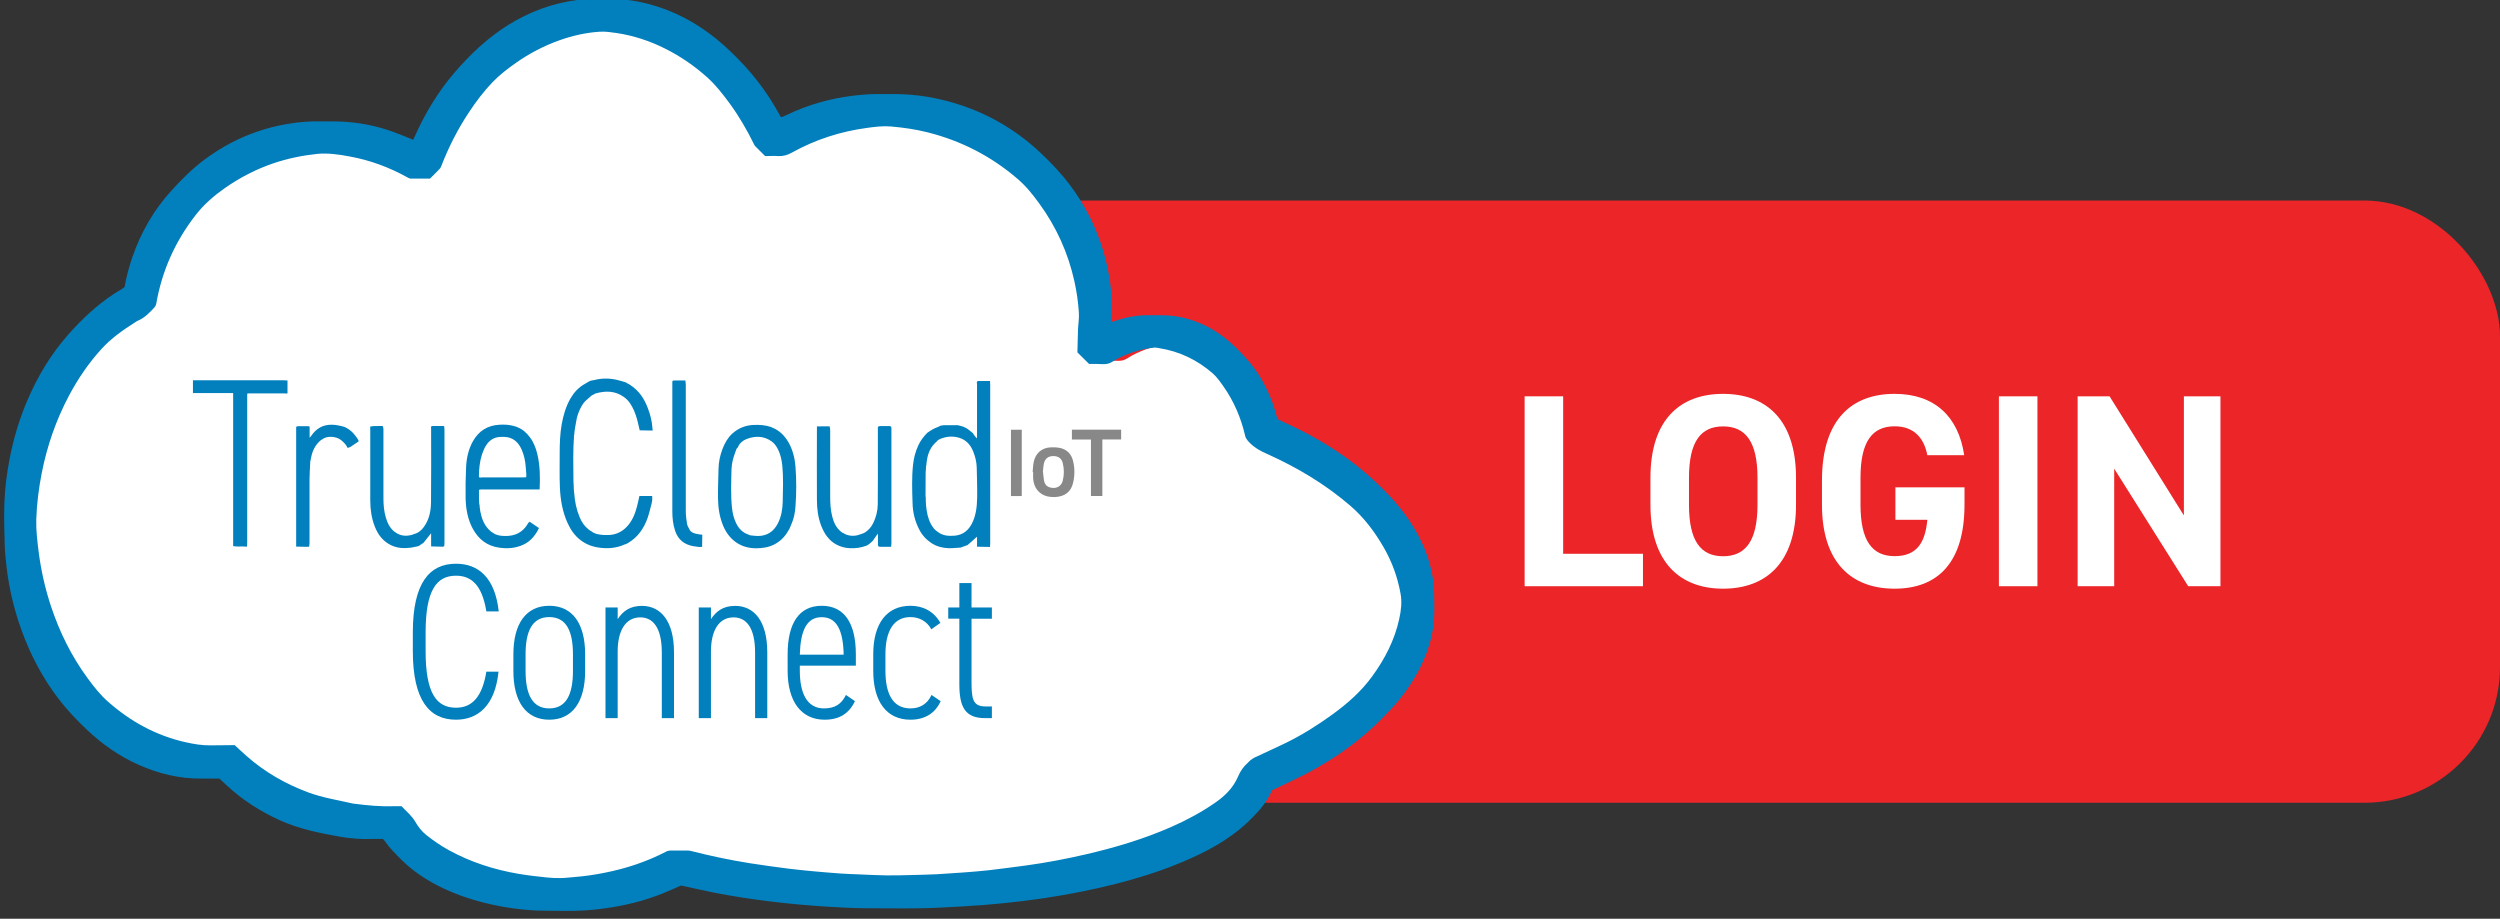 <svg xmlns="http://www.w3.org/2000/svg" id="Layer_1" viewBox="0 0 254.34 93.47"><rect x="0" y="0" width="254.34" height="93.47" fill="#333333" stroke="none"/><defs><style>      .st0 {        fill: #0280bd;      }      .st1 {        fill: #fff;      }      .st2 {        fill: #eb2528;      }      .st3 {        fill: #888;      }    </style></defs><g id="Layer_1-2"><g><rect class="st2" x="96.43" y="20.4" width="157.91" height="61.27" rx="13.8" ry="13.8"></rect><g><path class="st1" d="M159.03,56.34h8.12v3.3h-12.04v-19.32h3.92v16.02Z"></path><path class="st1" d="M175.3,59.89c-4.34,0-7.39-2.63-7.39-8.54v-2.74c0-5.96,3.05-8.54,7.39-8.54s7.42,2.58,7.42,8.54v2.74c0,5.91-3.05,8.54-7.42,8.54ZM171.83,51.35c0,3.7,1.2,5.24,3.47,5.24s3.5-1.54,3.5-5.24v-2.74c0-3.69-1.23-5.23-3.5-5.23s-3.47,1.54-3.47,5.23v2.74Z"></path><path class="st1" d="M199.86,49.59v1.76c0,5.91-2.74,8.54-7.11,8.54s-7.39-2.63-7.39-8.54v-2.46c0-6.24,3.05-8.82,7.39-8.82,4.06,0,6.5,2.3,7.08,6.24h-3.75c-.34-1.76-1.37-2.94-3.33-2.94-2.27,0-3.47,1.54-3.47,5.23v2.74c0,3.7,1.2,5.24,3.47,5.24s3.11-1.37,3.33-3.7h-3.25v-3.3h7.03Z"></path><path class="st1" d="M207.28,59.64h-3.92v-19.32h3.92v19.32Z"></path><path class="st1" d="M225.9,40.32v19.32h-3.28l-7.53-11.96v11.96h-3.72v-19.32h3.25l7.56,12.12v-12.12h3.72Z"></path></g></g><g><path class="st1" d="M143.32,56.07c-.96-1.66-2.1-3.18-3.56-4.44-2.64-2.27-5.6-4.04-8.77-5.45-.78-.35-1.48-.75-2.03-1.4-.13-.15-.22-.3-.27-.49-.44-1.9-1.19-3.67-2.32-5.27-.33-.47-.67-.95-1.1-1.33-1.62-1.42-3.51-2.32-5.65-2.66-.19-.03-.38-.08-.57-.06-1.35.15-2.63.54-3.83,1.17-.33.17-.63.43-.98.52-.36.09-.76.03-1.15.03-.31,0-.63,0-.85,0-.44-.44-.82-.81-1.24-1.23.02-.75.03-1.55.06-2.35.02-.62.14-1.23.1-1.85-.07-1.11-.23-2.2-.47-3.28-.67-3.01-1.91-5.75-3.73-8.24-.69-.94-1.41-1.84-2.31-2.6-2.77-2.37-5.92-4-9.45-4.88-1.27-.32-2.57-.51-3.87-.62-.84-.07-1.67.04-2.5.15-2.82.38-5.48,1.23-7.97,2.61-.46.26-.91.39-1.44.36-.46-.03-.92,0-1.38,0-.36-.36-.7-.7-1.04-1.05-.05-.05-.09-.13-.12-.2-.75-1.52-1.6-2.99-2.61-4.35-.7-.95-1.43-1.89-2.31-2.69-1.35-1.21-2.84-2.24-4.46-3.05-1.63-.82-3.34-1.38-5.14-1.65-.59-.09-1.19-.18-1.78-.14-1.45.09-2.86.42-4.23.9-1.64.58-3.16,1.38-4.59,2.38-.87.61-1.72,1.26-2.45,2.02-.96.99-1.78,2.1-2.54,3.25-1.16,1.76-2.11,3.63-2.87,5.59-.04.11-.09.24-.18.32-.33.35-.68.69-1.02,1.04-.69,0-1.37,0-2.05,0-.1,0-.22-.06-.31-.11-1.92-1.07-3.95-1.82-6.12-2.22-1.13-.21-2.27-.39-3.43-.27-1.58.16-3.12.48-4.62,1-1.81.62-3.51,1.49-5.08,2.6-1.17.82-2.24,1.74-3.12,2.88-2.14,2.77-3.54,5.86-4.14,9.31-.03.15-.1.3-.2.41-.52.55-1.04,1.1-1.76,1.4-.1.04-.19.11-.29.17-1.28.81-2.52,1.68-3.55,2.81-1.36,1.49-2.48,3.16-3.43,4.94-1.37,2.58-2.31,5.32-2.87,8.18-.32,1.61-.52,3.23-.57,4.87-.04,1.16.11,2.32.26,3.47.25,1.92.67,3.8,1.28,5.63.91,2.75,2.18,5.33,3.9,7.66.64.86,1.29,1.71,2.1,2.43,2.39,2.12,5.12,3.61,8.25,4.31.84.19,1.68.33,2.55.32.76-.01,1.51-.01,2.27-.02.12,0,.25,0,.32,0,.44.41.83.78,1.24,1.14,1.92,1.69,4.1,2.94,6.5,3.83,1.57.58,3.21.83,4.82,1.2.02,0,.04,0,.07,0,1.38.18,2.76.31,4.15.25.27-.01.54,0,.81,0,.5.54,1.07.99,1.44,1.63.31.53.67,1.02,1.16,1.4.74.6,1.53,1.13,2.36,1.59,2.31,1.27,4.78,2.06,7.37,2.51.99.17,1.99.28,2.98.39.49.05.99.07,1.49.07.46,0,.92-.07,1.38-.1,1.09-.08,2.17-.24,3.25-.46,2.26-.45,4.43-1.16,6.48-2.23.13-.07.3-.11.45-.11.6-.01,1.2,0,1.8,0,.12,0,.25.01.37.04,2.03.52,4.09.96,6.16,1.28,1.37.22,2.74.41,4.12.58.88.12,1.77.2,2.66.28.96.09,1.93.17,2.9.24.67.05,1.35.07,2.03.09.93.04,1.87.1,2.81.11.92.01,1.85-.02,2.78-.04.85-.02,1.69-.04,2.54-.09.93-.05,1.87-.11,2.8-.19.9-.07,1.8-.13,2.7-.24,1.32-.15,2.64-.33,3.96-.51,2.09-.29,4.16-.68,6.22-1.16,3.09-.72,6.13-1.62,9.05-2.9,1.63-.72,3.18-1.56,4.64-2.57,1.04-.72,1.89-1.59,2.38-2.75.24-.57.57-1.04,1.02-1.44.08-.08.15-.17.24-.24.14-.11.28-.22.44-.3,1.1-.52,2.22-1.01,3.31-1.55,1.75-.86,3.39-1.89,4.97-3.03,1.57-1.14,3.01-2.41,4.16-3.99,1.33-1.84,2.36-3.82,2.86-6.05.2-.9.31-1.79.14-2.71-.31-1.71-.89-3.31-1.75-4.81Z"></path><g><path class="st0" d="M42.04,14.19c.06-.13.12-.23.17-.34,1.04-2.33,2.35-4.5,4.01-6.44,1.59-1.85,3.34-3.52,5.42-4.83C53.82,1.22,56.18.32,58.75,0c1.06-.13,2.13-.09,3.2-.11,1.54-.02,3.04.22,4.51.65,2.05.6,3.92,1.56,5.64,2.82,1.13.82,2.15,1.77,3.12,2.77,1.63,1.67,3,3.54,4.11,5.59.03.05.05.09.09.14.02.02.05.04.09.07.21-.09.43-.19.64-.29,2.08-.98,4.25-1.6,6.53-1.89.9-.11,1.8-.19,2.7-.18.56,0,1.11,0,1.67,0,2.07.01,4.1.33,6.08.93,2.32.69,4.46,1.74,6.43,3.15.81.58,1.57,1.21,2.29,1.89,1.11,1.04,2.14,2.13,3.05,3.35,2.1,2.82,3.42,5.98,3.98,9.45.21,1.29.25,2.6.22,3.91,0,.15,0,.3,0,.5.16-.05.27-.07.38-.11,1.13-.4,2.29-.59,3.49-.57.42,0,.85,0,1.27,0,1.66.01,3.21.44,4.67,1.2,1.09.57,2.04,1.32,2.92,2.18.94.93,1.8,1.92,2.47,3.07.71,1.2,1.23,2.48,1.58,3.82.02.06.03.13.05.19,0,.03.03.06.05.12.29.14.61.28.92.43,2.94,1.36,5.7,3.01,8.15,5.14,1.61,1.41,3.11,2.93,4.31,4.71,1.25,1.85,2.12,3.85,2.44,6.07.06.42.09.84.1,1.27.01.86.04,1.72,0,2.58-.08,1.51-.47,2.96-1.08,4.35-.8,1.82-1.91,3.44-3.26,4.9-1.27,1.37-2.62,2.64-4.12,3.76-1.53,1.14-3.15,2.15-4.85,3.01-1.03.52-2.08,1.01-3.17,1.53-.08.15-.18.37-.29.58-.55,1.02-1.34,1.85-2.17,2.64-1.97,1.87-4.33,3.1-6.8,4.13-2.67,1.12-5.44,1.91-8.26,2.56-2.54.58-5.1,1.02-7.69,1.34-1.37.17-2.75.31-4.12.42-1.5.12-3,.19-4.49.27-2.51.13-5.03.06-7.55.06-1.25,0-2.5-.08-3.75-.15-3.87-.24-7.72-.68-11.53-1.41-1.07-.21-2.13-.46-3.19-.69-.11-.02-.21-.05-.29-.06-.66.28-1.28.57-1.91.82-1.87.75-3.81,1.22-5.81,1.5-1.41.2-2.84.29-4.26.26-.87-.02-1.74,0-2.61-.03-2.15-.1-4.26-.44-6.33-1.04-1.8-.52-3.51-1.23-5.1-2.22-.9-.56-1.73-1.2-2.48-1.96-.59-.6-1.19-1.18-1.66-1.88-.04-.06-.1-.11-.17-.19-.34,0-.69-.01-1.04,0-1.15.05-2.29-.04-3.41-.24-2.07-.37-4.13-.79-6.06-1.67-1.96-.89-3.75-2.03-5.33-3.49-.26-.24-.53-.49-.8-.74-.58,0-1.17,0-1.76,0-2.25.03-4.38-.48-6.43-1.39-1.97-.87-3.71-2.09-5.28-3.57-1.06-1-2.05-2.05-2.93-3.2-1.62-2.13-2.85-4.48-3.75-6.99-.74-2.06-1.24-4.17-1.5-6.34-.09-.77-.17-1.54-.19-2.31-.04-1.36-.08-2.72-.04-4.08.05-1.57.24-3.12.54-4.66.4-2.07,1-4.08,1.84-6.02,1.04-2.42,2.39-4.65,4.13-6.62,1.39-1.57,2.91-3,4.67-4.15.28-.18.57-.35.86-.53.06-.04.12-.09.19-.14.19-1.04.45-2.06.8-3.06.87-2.52,2.18-4.79,3.98-6.77,1.07-1.18,2.2-2.3,3.49-3.24,2.53-1.85,5.34-3.05,8.44-3.55,1.03-.17,2.07-.26,3.12-.24.45,0,.89,0,1.34,0,1.88,0,3.71.27,5.5.84.86.27,1.69.63,2.53.96.05.02.1.04.2.08ZM40.86,82.03c.48.52,1.03.95,1.39,1.57.29.51.65.98,1.12,1.35.72.57,1.47,1.09,2.27,1.53,2.23,1.23,4.61,1.99,7.11,2.42.95.16,1.92.27,2.88.37.47.05.96.07,1.43.06.44,0,.89-.07,1.33-.1,1.05-.08,2.1-.23,3.13-.44,2.18-.43,4.27-1.12,6.25-2.15.13-.07.29-.1.43-.11.58-.01,1.15,0,1.73,0,.12,0,.24.01.35.04,1.96.5,3.94.92,5.94,1.24,1.32.21,2.65.39,3.97.56.85.11,1.71.19,2.56.27.93.09,1.86.16,2.79.23.65.05,1.3.06,1.96.09.9.04,1.8.09,2.71.1.89.01,1.78-.02,2.68-.04.82-.02,1.63-.04,2.45-.08.9-.05,1.8-.11,2.7-.18.87-.07,1.74-.13,2.6-.23,1.27-.15,2.55-.32,3.82-.49,2.02-.28,4.02-.66,6-1.12,2.98-.69,5.91-1.56,8.72-2.8,1.57-.69,3.07-1.5,4.48-2.48,1-.69,1.82-1.53,2.3-2.65.23-.55.55-1,.99-1.39.08-.07.15-.16.23-.23.14-.1.27-.21.43-.29,1.06-.5,2.14-.98,3.19-1.49,1.69-.83,3.27-1.82,4.79-2.93,1.51-1.1,2.9-2.32,4.01-3.85,1.29-1.77,2.28-3.68,2.75-5.83.19-.86.3-1.72.13-2.62-.3-1.65-.86-3.19-1.69-4.64-.92-1.6-2.02-3.07-3.43-4.28-2.55-2.19-5.4-3.89-8.46-5.26-.75-.33-1.43-.72-1.96-1.35-.12-.15-.22-.29-.26-.48-.42-1.83-1.15-3.54-2.24-5.08-.32-.45-.65-.92-1.06-1.28-1.57-1.37-3.38-2.24-5.45-2.57-.18-.03-.37-.07-.55-.05-1.3.15-2.53.53-3.7,1.13-.32.17-.61.41-.95.5-.35.09-.74.03-1.11.03-.3,0-.61,0-.82,0-.43-.42-.79-.78-1.19-1.18.02-.72.03-1.49.06-2.26.02-.6.13-1.18.09-1.79-.07-1.07-.22-2.12-.45-3.16-.64-2.9-1.84-5.55-3.59-7.95-.66-.91-1.36-1.78-2.22-2.51-2.67-2.29-5.71-3.85-9.11-4.71-1.23-.31-2.48-.49-3.74-.6-.81-.07-1.61.03-2.41.14-2.72.36-5.29,1.19-7.68,2.52-.45.25-.88.38-1.39.35-.44-.03-.89,0-1.33,0-.35-.35-.68-.68-1.01-1.01-.05-.05-.09-.12-.12-.19-.72-1.47-1.54-2.88-2.51-4.2-.68-.92-1.38-1.82-2.23-2.59-1.3-1.17-2.74-2.16-4.3-2.94-1.57-.79-3.22-1.33-4.95-1.59-.57-.08-1.15-.17-1.72-.13-1.4.09-2.76.4-4.08.87-1.58.56-3.05,1.33-4.42,2.29-.84.59-1.65,1.21-2.37,1.95-.92.96-1.72,2.02-2.45,3.13-1.12,1.7-2.04,3.5-2.77,5.39-.04.11-.09.23-.17.31-.32.34-.66.67-.99,1-.67,0-1.32,0-1.98,0-.1,0-.21-.06-.3-.11-1.85-1.03-3.81-1.76-5.9-2.14-1.09-.2-2.18-.37-3.31-.26-1.52.16-3.01.47-4.46.96-1.75.6-3.38,1.44-4.9,2.5-1.13.79-2.16,1.68-3.01,2.78-2.07,2.67-3.41,5.65-3.99,8.98-.02.14-.1.29-.19.4-.5.53-1,1.07-1.69,1.35-.1.04-.19.11-.28.17-1.24.78-2.43,1.62-3.42,2.71-1.31,1.44-2.4,3.04-3.31,4.76-1.32,2.49-2.23,5.13-2.77,7.89-.3,1.55-.5,3.11-.55,4.69-.03,1.12.11,2.24.25,3.35.24,1.85.65,3.66,1.23,5.43.88,2.66,2.1,5.14,3.76,7.39.61.83,1.25,1.65,2.03,2.34,2.31,2.05,4.94,3.49,7.96,4.16.81.18,1.62.32,2.46.31.73-.01,1.46-.01,2.19-.02.12,0,.24,0,.31,0,.43.39.8.75,1.2,1.1,1.85,1.63,3.95,2.84,6.26,3.7,1.51.56,3.1.8,4.65,1.16.02,0,.04,0,.06,0,1.33.17,2.66.3,4,.25.26-.01.52,0,.78,0Z"></path><g><g><path class="st0" d="M100.72,38.72c0,.15.02.3.02.46,0,5.37,0,10.73,0,16.1,0,.12-.01.24-.02.36-.02,0-.04,0-.06,0-.04,0-.08,0-.12,0-.36,0-.73-.02-1.14-.02v-1.02c-.33.29-.65.57-.96.85h0c-.24.09-.48.17-.72.26-.41.02-.82.07-1.23.06-.6-.02-1.18-.17-1.7-.5-.54-.35-.96-.8-1.26-1.38-.45-.85-.67-1.78-.69-2.72-.04-1.29-.09-2.59.05-3.88.07-.68.24-1.34.53-1.97.22-.49.55-.91.92-1.29.35-.24.7-.47,1.11-.6.07-.02.13-.07.19-.11h0c.11-.02.23-.04.34-.06.49,0,.99,0,1.48,0h0c.09.02.18.04.26.07.09.02.17.05.26.07.04.02.08.04.13.06.09.04.18.08.26.13,0,0,0,0,0,0,.07.05.13.1.2.15.13.1.25.2.38.3.13.19.25.39.45.56,0-.08,0-.13,0-.17,0-1.76,0-3.51,0-5.27,0-.1-.01-.19-.02-.29.05-.13.16-.11.27-.11.31,0,.62,0,.93,0,.05,0,.09,0,.14,0ZM95.24,44.98s-.06.05-.09.07c-.59.57-.81,1.29-.89,2.08,0,.04,0,.09-.01.13,0,.05-.02.09-.03.14,0,.06-.01.12-.02.19v.19s-.02.09-.02.14c0,.09,0,.17-.01.26,0,.76,0,1.52-.01,2.28,0,0-.02.02-.01.03,0,.02.02.04.03.06.01.29,0,.58.03.87.07.66.18,1.31.5,1.9.18.32.39.62.72.81.1.06.19.14.3.19.34.16.71.21,1.08.19.93.02,1.6-.38,2.04-1.19.44-.83.54-1.74.56-2.65.02-1.02-.02-2.04-.04-3.06-.01-.57-.14-1.12-.35-1.65-.25-.64-.66-1.15-1.34-1.39-.59-.2-1.2-.2-1.79,0-.24.08-.5.17-.64.41h0Z"></path><path class="st0" d="M60.04,53.98s.03.02.04.02c.03.02.06.04.08.05.01,0,.02.01.04.02.27.23.61.29.94.33.08.01.16.02.24.03.09,0,.18,0,.27,0,.83.04,1.53-.23,2.11-.83.53-.56.82-1.24,1.02-1.97.11-.39.18-.78.27-1.17.43,0,.87,0,1.3,0,0,.11,0,.22.01.33-.01.02-.02.03,0,.05,0,.05-.01.1-.02.14,0,.04-.02.09-.03.13,0,.04-.01.09-.02.13-.13.48-.24.97-.4,1.44-.37,1.05-.97,1.94-1.94,2.53-.05.03-.09.05-.14.08h0s-.09.04-.13.07h0s-.09.01-.13.03c-.8.37-1.64.44-2.49.34-1.57-.18-2.65-1.06-3.3-2.48-.54-1.17-.75-2.43-.8-3.7-.05-1.13-.01-2.26-.02-3.39,0-1.01.03-2.02.21-3.02.17-.93.43-1.82.91-2.64.35-.59.8-1.08,1.4-1.42.18-.1.36-.2.53-.31,0,0,.02,0,.02,0,.06-.02.11-.04.17-.06.09-.01.17-.02.26-.04.75-.2,1.5-.2,2.25-.04.32.07.62.17.94.26.01,0,.03.01.04.02.03.02.06.03.09.05.01,0,.03.01.04.02.03.02.06.03.08.05,0,0,0,0,0,0,.04.02.08.05.13.07h0s.05.03.08.05c.9.57,1.46,1.41,1.82,2.38.24.63.41,1.28.46,1.95,0,.1.03.21.04.31-.04,0-.08,0-.11.01-.06,0-.12,0-.18,0-.34,0-.69-.01-1.04-.02-.03-.13-.06-.23-.08-.34-.12-.56-.26-1.12-.49-1.65-.23-.53-.53-1.03-1.01-1.38-.91-.67-1.91-.67-2.94-.37-.06.02-.11.07-.17.1h-.02s-.08.04-.11.07h-.02s-.07.04-.1.07c-.15.13-.29.26-.44.39h0s-.04.04-.07.06h0s-.04.04-.07.07h0s-.04.04-.07.07h0s-.04.04-.06.07h0s-.06.07-.09.11c-.42.62-.66,1.3-.76,2.04,0,.04-.01.08-.02.12-.02.09-.03.18-.05.26,0,.04-.01.09-.02.13-.02.13-.04.26-.05.39,0,.04,0,.09-.01.13-.01.09-.02.18-.04.27,0,.04,0,.08,0,.12,0,.07,0,.13-.01.2,0,.11-.01.22-.02.33,0,.13-.01.27-.02.4,0,.39-.02.78-.02,1.17,0,.8.01,1.61.02,2.41,0,.09.01.18.02.26,0,.09,0,.17.01.26,0,.04,0,.09,0,.13,0,.13.02.26.03.39,0,.05.01.09.02.14.06.83.22,1.63.54,2.4.2.49.48.92.9,1.25.02.02.05.04.07.06,0,0,0,0,0,0,.02.02.05.04.07.05Z"></path><path class="st0" d="M48.85,51.91s0,.04,0,.06c.02.07.03.14.05.21.15.75.46,1.42,1.07,1.91,0,.02.02.03.04.03.01,0,.02,0,.03.02.03.02.06.04.1.06.01,0,.02,0,.03.02.36.26.77.3,1.21.31,1.04.02,1.83-.38,2.35-1.3.03-.06.1-.1.15-.15.01,0,.02,0,.03.02.02.02.05.03.08.05.28.19.55.37.84.57-.05.1-.08.17-.12.25-.35.62-.8,1.13-1.46,1.44-.81.38-1.65.43-2.51.3-1.21-.18-2.06-.86-2.64-1.92-.52-.96-.7-2.01-.73-3.08-.02-1.06,0-2.13.05-3.19.04-.92.24-1.81.69-2.62.59-1.06,1.5-1.63,2.72-1.69.51-.03,1.02,0,1.52.15.01,0,.03,0,.03.01.04.01.07.03.11.04.01,0,.02,0,.03,0,.04.02.07.03.11.05.52.2.93.56,1.26,1,.39.51.62,1.09.77,1.71.29,1.19.3,2.41.24,3.63-.06,0-.11,0-.17,0-.03,0-.06,0-.1,0-1.9,0-3.81,0-5.71,0-.06,0-.12.02-.19.04v.3c0,.08,0,.17,0,.25,0,.13,0,.26,0,.39,0,.15.02.3.03.45,0,0-.02.02-.01.03,0,.02.02.04.03.06,0,.06.01.12.02.18,0,.02,0,.04,0,.07.01.09.03.17.04.26,0,0-.01.02-.01.02,0,.02.02.03.03.04ZM49.43,45.36s-.04.06-.06.08c-.02.04-.04.07-.06.11-.09.23-.2.45-.28.69-.22.71-.3,1.45-.31,2.2.02.22.2.13.3.13,1.4,0,2.81,0,4.21,0,.09,0,.19-.01.3-.02,0-.09.02-.17.02-.24-.02-.25-.04-.5-.06-.75-.04-.62-.16-1.23-.41-1.8-.28-.64-.72-1.14-1.45-1.28-.23-.04-.48-.04-.71-.03-.66.02-1.15.34-1.49.9Z"></path><path class="st0" d="M80.54,53.24c-.02.07-.05.13-.07.2,0,0,0,0,0,0-.02.04-.04.09-.06.13-.02.05-.04.1-.06.15-.02.04-.04.07-.05.11-.04.06-.08.13-.12.19-.34.6-.81,1.07-1.43,1.38-.58.29-1.19.38-1.83.38-1.6,0-2.75-.88-3.34-2.27-.37-.88-.52-1.82-.53-2.76-.02-1.02.03-2.04.05-3.06.01-.7.16-1.38.41-2.03.22-.57.52-1.11.97-1.53.62-.57,1.37-.87,2.21-.9.59-.02,1.17.01,1.74.21.01,0,.02,0,.03.01.03.02.07.03.1.05.73.29,1.25.81,1.64,1.47.45.78.66,1.63.73,2.51.1,1.34.1,2.69,0,4.03-.04.6-.15,1.18-.38,1.74,0,0,0,0,0,0ZM74.99,45.57h0s-.05.08-.07.12c-.12.36-.27.71-.36,1.08-.08.31-.13.64-.14.97-.03,1.31-.09,2.63.05,3.94.06.55.19,1.09.44,1.59.27.53.65.92,1.22,1.11.06.02.12.05.18.08.26.02.52.07.78.07.94,0,1.61-.44,2.04-1.27.35-.68.48-1.43.5-2.17.02-1.24.08-2.48-.04-3.71-.06-.55-.17-1.1-.41-1.6-.16-.33-.36-.65-.67-.87-.81-.58-1.68-.58-2.57-.24-.38.15-.7.42-.87.83h0s-.04.05-.05.08Z"></path><path class="st0" d="M85.71,54.18s.03.02.05.03c.13.07.25.16.39.2.51.17,1.01.11,1.5-.09.1-.04.21-.07.3-.12.38-.23.67-.55.87-.95.31-.61.47-1.26.48-1.94.02-1.82.01-3.65.01-5.47,0-.79,0-1.58,0-2.38.06-.12.17-.11.28-.11.32,0,.64,0,.96,0,.05.03.12.06.13.1.02.09.01.19.01.29,0,3.84,0,7.68,0,11.53,0,.12-.02.24-.03.36-.06,0-.11,0-.17,0-.07,0-.13,0-.2,0-.24,0-.47,0-.71,0-.23,0-.25-.03-.26-.27,0-.17,0-.35,0-.52,0-.17.02-.35-.02-.55-.19.28-.36.51-.52.75-.11.09-.22.18-.32.28-.01.01-.03.03-.05.04-.05.03-.09.06-.14.09h0s-.07.04-.1.06h0c-.57.21-1.15.3-1.76.26-.45-.03-.88-.14-1.28-.35-.8-.41-1.26-1.11-1.58-1.92-.33-.85-.44-1.75-.44-2.65-.02-2.39,0-4.79,0-7.18,0-.1,0-.2,0-.29.43,0,.86,0,1.29-.01.02.12.06.24.06.37,0,2.25,0,4.49,0,6.74,0,.69.03,1.37.2,2.04.15.61.4,1.17.91,1.58.02.02.04.03.06.05,0,0,0,0,0,0,.02.02.05.03.07.05Z"></path><path class="st0" d="M38.93,43.34c.03.1.08.19.08.29,0,.49,0,.98,0,1.47,0,1.88,0,3.76,0,5.64,0,.64.06,1.28.24,1.9.15.52.37,1,.78,1.37.02.02.04.03.06.05,0,0,0,0,0,0,.02.02.04.03.07.05,0,0,0,0,0,0,.56.43,1.17.48,1.82.28.05-.02.11-.05.16-.07h.02c.4-.1.69-.35.93-.67.57-.75.75-1.64.76-2.55.03-2.48.01-4.96.01-7.45,0-.07,0-.13-.01-.2.03-.13.14-.11.24-.11.34,0,.67,0,1.01,0,.02,0,.05.02.07.02,0,.02,0,.03.03.04,0,.12.02.24.02.36,0,3.82,0,7.65,0,11.47,0,.11-.02.21-.02.32-.03.02-.06.04-.09.05v.02s-.08,0-.12,0c-.36-.01-.73-.02-1.13-.03v-1.34c-.27.34-.53.66-.78.98-.08.05-.16.1-.24.15-.05.04-.09.08-.14.11h0s-.09.04-.13.07h0c-.26.05-.53.13-.79.16-.7.09-1.39.05-2.03-.27-.8-.4-1.3-1.06-1.62-1.88-.33-.85-.46-1.74-.46-2.64,0-2.37,0-4.74,0-7.11,0-.14,0-.28-.01-.42.1-.02.2-.04.31-.05.25,0,.51,0,.76-.01.07,0,.13,0,.2,0Z"></path><path class="st0" d="M29.25,38.72c0,.43,0,.86,0,1.3-.06,0-.11.01-.17.02-.05,0-.11-.02-.16-.02-1.2,0-2.4,0-3.6,0-.05,0-.1.02-.17.03v.36c0,.09,0,.18,0,.26,0,.14,0,.28,0,.42,0,4.7,0,9.4,0,14.1,0,.14-.02.28-.02.42-.05,0-.11,0-.16,0-.41-.05-.82.04-1.25-.05v-11.11c0-.74,0-1.48,0-2.22,0-.73,0-1.47,0-2.24h-4.09v-1.3h.02s.02,0,.02,0c2.38,0,4.75,0,7.13,0,.69,0,1.39,0,2.08,0,.13,0,.26.01.39.02Z"></path><path class="st0" d="M69.73,38.72c.01.15.04.3.04.45,0,4.28,0,8.57,0,12.85,0,.43.06.87.13,1.29.03.19.16.37.25.56.13.27.38.36.64.43.22.06.44.07.66.1,0,.41-.01.82-.02,1.24-.1,0-.19,0-.29.01-.21-.03-.43-.05-.64-.09-.9-.17-1.51-.66-1.81-1.54-.22-.65-.29-1.32-.29-1.99-.01-4.26,0-8.52,0-12.79,0-.14,0-.28,0-.42.03-.14.14-.11.24-.11.37,0,.74,0,1.11,0Z"></path><path class="st0" d="M31.61,46.73c-.02.1-.04.19-.05.29-.01.01-.02.03,0,.04-.02.56-.07,1.13-.07,1.69,0,2.16,0,4.32,0,6.49,0,.13-.03.25-.04.38-.1,0-.21,0-.31.01-.32,0-.65-.02-1.01-.02v-.41c0-3.77,0-7.54,0-11.31,0-.14,0-.28,0-.42.04-.13.15-.1.24-.11.33,0,.67,0,1,0,.17,0,.13.13.13.22v.94c.09-.06.13-.13.17-.19.5-.73,1.17-1.13,2.07-1.12.44,0,.86.1,1.27.21,0,0,.01,0,.01,0,.04.02.08.04.12.06,0,0,.01,0,.01,0,.04.02.07.04.11.06.53.29.89.73,1.2,1.23.02.04.01.1.02.14-.26.18-.53.37-.8.54-.09.06-.21.08-.32.12-.14-.33-.39-.57-.65-.79-.5-.41-1.47-.47-1.94-.07-.05.03-.1.04-.14.08-.6.5-.89,1.17-1.01,1.93Z"></path><path class="st3" d="M105.06,48.01c.03-.34.04-.7.11-1.03.19-.89.84-1.44,1.75-1.47.3-.01.61,0,.91.06.7.15,1.15.6,1.33,1.29.19.74.19,1.49.02,2.23-.21.95-.85,1.44-1.88,1.48-.24,0-.48-.01-.71-.06-.86-.2-1.41-.86-1.48-1.8-.02-.23,0-.46,0-.68-.01,0-.03,0-.04,0ZM106.11,48c.04.31.05.63.11.93.06.3.24.54.54.64.56.2,1.19,0,1.36-.66.15-.6.15-1.21,0-1.8-.12-.49-.46-.71-.96-.71-.5,0-.83.24-.95.73-.07.28-.07.58-.11.87Z"></path><path class="st3" d="M112.14,50.46h-1.15v-5.74h-1.94v-1.01h5.01v1h-1.91c-.01,1.92,0,3.82,0,5.74Z"></path><path class="st3" d="M102.84,43.72h1.11v6.73c-.07,0-.12.02-.17.02-.3,0-.61,0-.93,0v-6.75Z"></path></g><g><path class="st0" d="M49.48,62.2c-.43-2.64-1.49-3.63-3.09-3.63-2.01,0-3.09,1.53-3.09,5.77v1.89c0,4.26,1.08,5.77,3.09,5.77,1.71,0,2.68-1.19,3.09-3.67h1.24c-.36,3.49-2.12,4.89-4.33,4.89-2.7,0-4.39-1.96-4.39-6.99v-1.89c0-5.03,1.69-6.99,4.39-6.99,2.3,0,3.97,1.44,4.35,4.85h-1.26Z"></path><path class="st0" d="M59.53,68.26c0,3.16-1.31,4.96-3.65,4.96s-3.65-1.8-3.65-4.96v-1.69c0-3.15,1.31-4.94,3.65-4.94s3.65,1.78,3.65,4.94v1.69ZM58.29,68.26v-1.69c0-2.37-.68-3.79-2.41-3.79s-2.41,1.42-2.41,3.79v1.69c0,2.37.68,3.81,2.41,3.81s2.41-1.44,2.41-3.81Z"></path><path class="st0" d="M61.6,61.8h1.24v1.19c.52-.79,1.22-1.35,2.46-1.35,1.94,0,3.27,1.56,3.27,4.73v6.69h-1.24v-6.67c0-2.57-.92-3.58-2.19-3.58-1.53,0-2.3,1.4-2.3,3.47v6.78h-1.24v-11.27Z"></path><path class="st0" d="M71.09,61.8h1.24v1.19c.52-.79,1.22-1.35,2.46-1.35,1.94,0,3.27,1.56,3.27,4.73v6.69h-1.24v-6.67c0-2.57-.92-3.58-2.19-3.58-1.53,0-2.3,1.4-2.3,3.47v6.78h-1.24v-11.27Z"></path><path class="st0" d="M86.98,71.33c-.61,1.28-1.6,1.89-3.09,1.89-2.37,0-3.76-1.85-3.76-4.98v-1.67c0-3.2,1.19-4.94,3.47-4.94s3.47,1.74,3.47,4.94v1.15h-5.7v.52c0,2.23.7,3.83,2.46,3.83,1.1,0,1.78-.43,2.23-1.37l.92.63ZM81.37,66.6h4.46c-.05-2.46-.7-3.81-2.23-3.81s-2.16,1.35-2.23,3.81Z"></path><path class="st0" d="M95.7,71.33c-.56,1.26-1.65,1.89-3.07,1.89-2.41,0-3.79-1.8-3.79-4.98v-1.67c0-3.2,1.42-4.94,3.79-4.94,1.31,0,2.39.59,3.04,1.74l-.92.65c-.45-.83-1.26-1.24-2.12-1.24-1.67,0-2.55,1.35-2.55,3.79v1.67c0,2.23.68,3.83,2.55,3.83.88,0,1.69-.38,2.14-1.37l.92.63Z"></path><path class="st0" d="M96.47,61.8h1.13v-2.48h1.24v2.48h2.07v1.15h-2.07v6.31c0,1.8.09,2.61,1.42,2.61h.65v1.19h-.7c-2.03,0-2.61-1.13-2.61-3.47v-6.65h-1.13v-1.15Z"></path></g></g></g></g></g></svg>